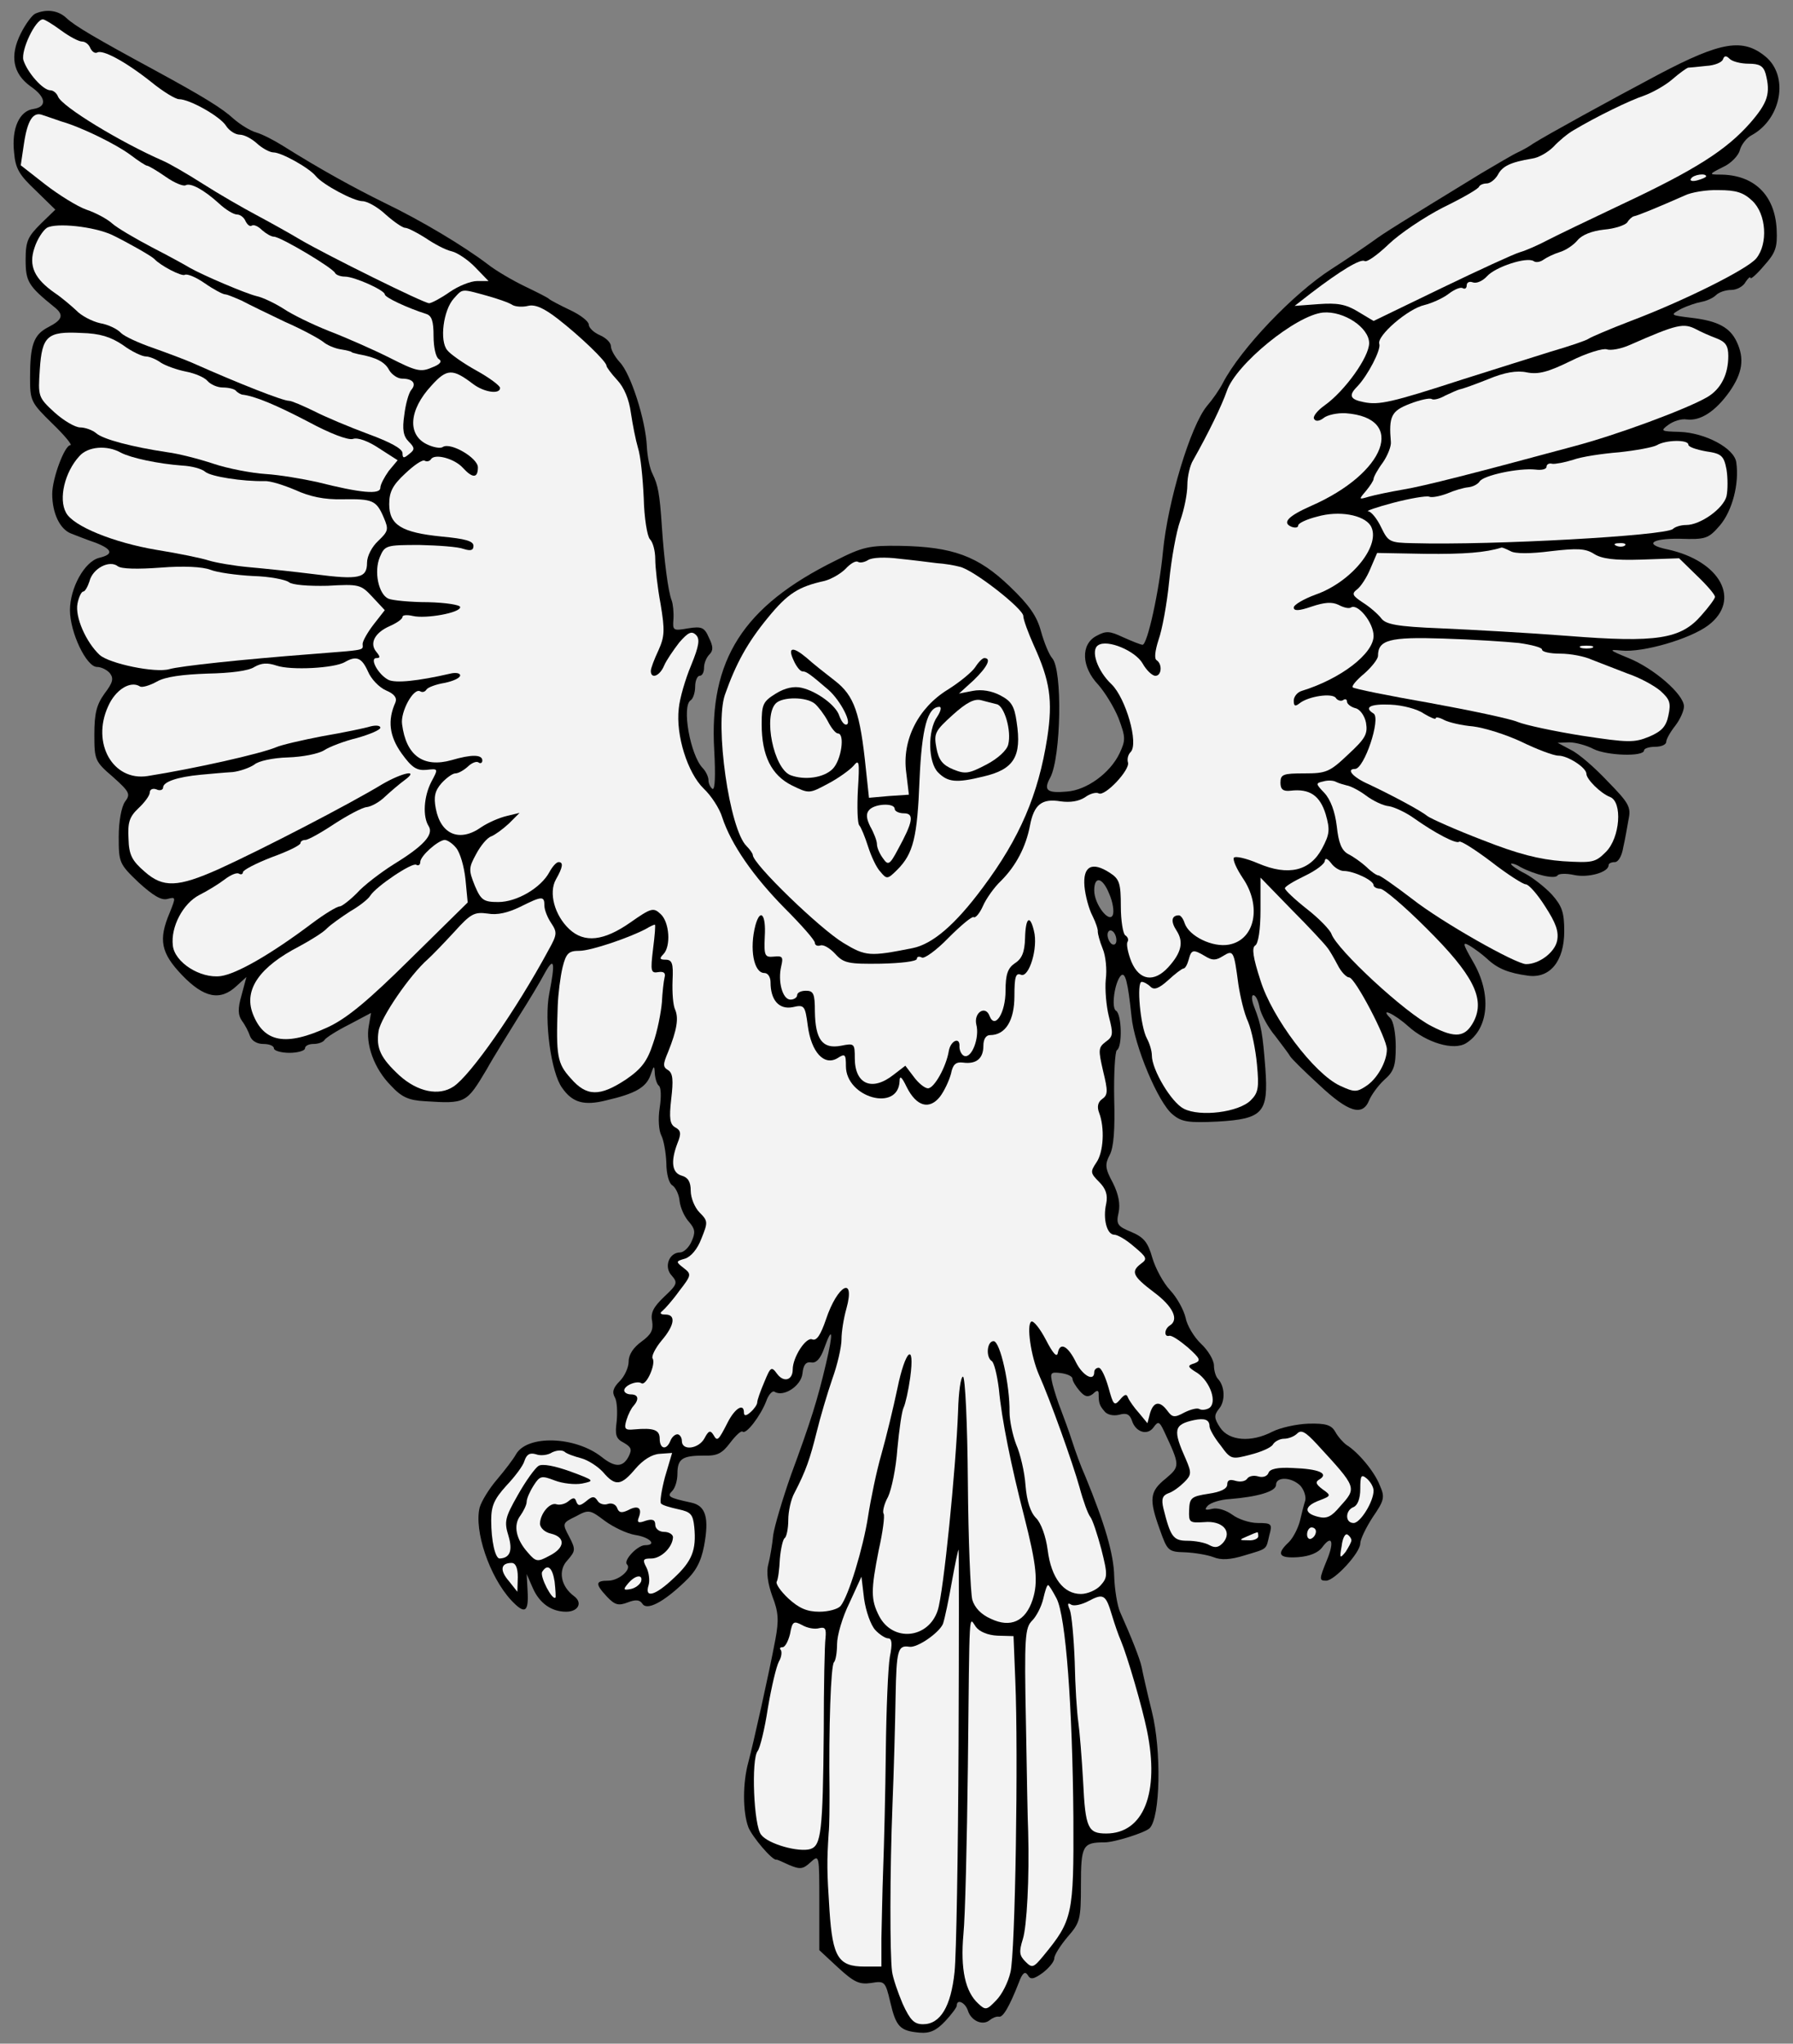 <?xml version="1.0" encoding="UTF-8" standalone="no"?>
<!DOCTYPE svg PUBLIC "-//W3C//DTD SVG 1.1//EN" "http://www.w3.org/Graphics/SVG/1.1/DTD/svg11.dtd">
<svg xmlns:dc="http://purl.org/dc/elements/1.1/" version="1.1" xmlns:xl="http://www.w3.org/1999/xlink" xmlns="http://www.w3.org/2000/svg" viewBox="33.75 61.202 297 338.405" width="297" height="338.405">
  <rect x="33.75" y="61.202" width="297" height="338.405" fill="#808080" stroke="none"/>
  <defs>
    <clipPath id="artboard_clip_path">
      <path d="M 33.75 61.202 L 330.75 61.202 L 330.75 399.607 L 33.75 399.607 Z"/>
    </clipPath>
  </defs>
  <g id="Owl_Displayed_(2)" stroke="none" stroke-opacity="1" stroke-dasharray="none" fill="none" fill-opacity="1">
    <title>Owl Displayed (2)</title>
    <g id="Owl_Displayed_(2)_Layer_2" clip-path="url(#artboard_clip_path)">
      <title>Layer 2</title>
      <g id="Group_11">
        <g id="Graphic_58">
          <path d="M 39.61 63.452 C 39.095 63.672 37.994 65.141 37.186 66.757 C 35.35 70.429 35.864 73.367 38.802 75.497 C 41.372 77.26 41.593 78.876 39.316 79.243 C 36.965 79.537 35.643 82.475 36.084 86.441 C 36.304 89.159 36.965 90.187 39.683 92.758 L 42.915 95.916 L 40.491 98.266 C 38.361 100.396 37.994 101.131 37.994 104.215 C 37.994 107.814 38.434 108.549 42.694 112.001 C 44.384 113.323 44.163 114.131 41.74 115.379 C 39.316 116.628 38.728 118.317 38.728 123.752 C 38.728 127.572 38.875 127.866 42.401 131.318 C 44.457 133.301 45.779 134.916 45.412 134.916 C 44.457 134.916 42.401 140.425 42.401 142.996 C 42.401 146.154 43.649 148.798 45.485 149.533 C 46.44 149.9 48.276 150.634 49.599 151.075 C 52.39 152.177 52.61 152.985 50.186 153.572 C 47.762 154.16 45.339 158.567 45.339 162.239 C 45.339 165.911 48.056 171.64 49.819 171.64 C 50.48 171.64 51.435 172.081 51.949 172.669 C 52.61 173.55 52.463 174.211 51.067 176.047 C 49.745 177.883 49.378 179.352 49.378 182.804 C 49.378 186.991 49.452 187.285 52.463 189.855 C 55.254 192.353 55.401 192.72 54.446 193.968 C 53.858 194.85 53.418 197.2 53.418 199.771 C 53.418 204.031 53.491 204.251 56.723 207.336 C 59.073 209.466 60.469 210.347 61.497 210.053 C 62.893 209.686 62.893 209.76 61.864 212.33 C 59.955 216.811 60.395 219.014 63.921 222.686 C 67.52 226.432 70.237 227.02 72.955 224.449 L 74.571 222.98 L 73.763 225.992 C 73.102 228.268 73.175 229.297 73.836 230.252 C 74.35 230.913 74.938 232.088 75.158 232.749 C 75.452 233.557 76.333 234.071 77.362 234.071 C 78.317 234.071 79.124 234.365 79.124 234.805 C 79.124 235.173 80.3 235.54 81.695 235.54 C 83.091 235.54 84.266 235.173 84.266 234.805 C 84.266 234.365 84.927 234.071 85.661 234.071 C 86.469 234.071 87.277 233.777 87.498 233.41 C 87.718 233.043 89.554 231.867 91.611 230.839 L 95.21 228.93 L 94.842 231.06 C 94.255 234.071 95.724 238.184 98.515 240.975 C 100.277 242.885 101.453 243.399 104.097 243.546 C 110.927 243.986 111.001 243.913 114.379 238.257 C 115.555 236.127 117.978 232.308 119.594 229.664 C 121.283 227.02 123.267 223.715 124.001 222.319 C 125.543 219.528 125.764 220.483 124.735 225.698 C 123.854 230.178 125.029 238.845 126.865 241.342 C 128.555 243.766 130.464 244.354 134.21 243.399 C 138.984 242.297 140.747 241.269 141.482 239.286 C 142.069 237.596 142.143 237.523 142.216 238.992 C 142.289 239.873 142.583 240.755 142.877 240.975 C 143.244 241.195 143.318 242.811 143.024 244.647 C 142.73 246.484 142.877 248.467 143.318 249.275 C 143.685 250.009 144.052 251.992 144.126 253.755 C 144.126 255.591 144.566 257.207 145.154 257.501 C 145.668 257.868 146.256 259.043 146.329 260.145 C 146.476 261.247 147.137 262.715 147.872 263.523 C 148.9 264.699 148.973 265.286 148.312 266.755 C 147.872 267.783 146.99 268.591 146.403 268.591 C 144.566 268.591 143.685 271.015 145.007 272.411 C 146.035 273.586 145.962 273.88 143.758 275.936 C 141.996 277.625 141.482 278.58 141.775 279.976 C 141.996 281.445 141.628 282.179 140.013 283.354 C 138.691 284.309 137.883 285.484 137.883 286.659 C 137.883 287.614 137.222 289.083 136.414 289.891 C 135.312 290.993 135.092 291.727 135.606 292.609 C 135.973 293.27 136.046 295.032 135.9 296.575 C 135.606 298.778 135.753 299.439 137.075 300.1 C 138.323 300.835 138.47 301.202 137.883 302.377 C 136.928 304.213 135.606 304.213 133.402 302.451 C 128.995 298.999 121.063 298.778 119.227 302.01 C 118.786 302.818 117.317 304.728 116.069 306.197 C 114.747 307.739 113.498 309.795 113.204 310.824 C 112.249 314.643 114.82 322.282 118.419 326.174 C 120.696 328.598 121.357 328.231 121.137 324.558 L 120.99 321.841 L 122.018 324.191 C 123.12 326.688 125.103 328.084 127.526 328.084 C 129.51 328.084 130.318 326.615 128.849 325.513 C 126.645 323.897 126.131 321.253 127.747 319.564 C 129.069 318.022 129.142 317.801 128.041 315.671 C 126.865 313.468 126.865 313.394 129.142 312.293 C 131.272 311.118 131.493 311.191 133.916 313.027 C 135.312 314.055 137.589 315.157 138.984 315.377 C 141.408 315.745 142.657 317.067 140.6 317.067 C 139.352 317.067 137.001 319.564 137.589 320.225 C 138.47 321.033 136.267 322.943 134.504 322.943 C 132.374 322.943 132.301 323.457 134.284 325.587 C 135.606 326.982 136.193 327.129 137.736 326.542 C 139.058 326.027 139.719 326.101 140.16 326.762 C 140.894 327.937 143.612 326.542 147.137 323.163 C 148.973 321.474 149.855 319.858 150.369 317.214 C 151.25 312.513 150.663 310.53 148.239 310.016 C 144.493 309.208 144.199 308.988 145.081 308.106 C 145.595 307.592 145.962 306.343 145.962 305.242 C 145.962 302.744 146.77 302.23 150.369 302.23 C 152.572 302.304 153.38 301.863 154.702 300.1 C 155.657 298.852 156.538 298.044 156.759 298.264 C 157.346 298.778 159.697 295.693 160.651 293.27 C 161.019 292.168 161.68 291.434 162.047 291.654 C 163.516 292.609 166.454 290.699 166.674 288.642 C 166.821 287.174 167.262 286.659 168.143 286.806 C 168.951 286.953 169.685 286.145 170.273 284.456 C 171.669 280.563 171.815 281.738 170.567 287.027 C 169.171 292.976 168.07 296.501 164.764 305.462 C 163.369 309.428 162.047 313.909 161.827 315.377 C 161.68 316.92 161.312 319.123 161.019 320.225 C 160.651 321.547 160.945 323.457 161.68 325.513 C 162.708 328.157 162.781 329.479 162.194 332.638 C 161.092 338.514 158.521 349.971 157.714 352.983 C 156.759 356.435 156.759 361.209 157.714 363.779 C 158.375 365.395 161.68 369.288 162.341 369.141 C 162.414 369.068 163.369 369.508 164.471 370.023 C 166.233 370.757 166.748 370.757 167.996 369.582 C 169.465 368.26 169.465 368.26 169.465 376.192 L 169.465 384.125 L 172.55 386.989 C 175.194 389.413 176.075 389.853 178.059 389.56 C 180.262 389.192 180.409 389.266 181.217 392.718 C 182.172 396.831 182.833 397.492 186.064 397.786 C 187.827 397.933 188.855 397.419 190.324 395.876 C 191.353 394.774 192.234 393.599 192.234 393.305 C 192.234 392.13 193.629 392.791 194.07 394.113 C 194.584 395.803 196.494 396.684 197.669 395.729 C 198.11 395.362 198.771 395.068 199.211 395.142 C 199.872 395.289 200.901 393.599 202.517 389.486 C 203.104 387.87 203.545 387.577 203.986 388.238 C 204.426 389.046 204.94 388.972 206.483 387.87 C 207.511 387.062 208.392 386.034 208.392 385.447 C 208.392 384.932 209.421 383.317 210.596 381.921 C 212.652 379.571 212.799 379.057 212.799 373.328 C 212.799 366.791 213.093 366.277 216.692 366.277 C 218.381 366.277 223.449 364.661 224.184 363.926 C 225.946 362.164 226.167 351.073 224.551 344.61 C 223.743 341.378 223.008 338.073 222.862 337.265 C 222.568 335.869 221.172 332.344 219.263 328.084 C 218.822 327.056 218.381 324.412 218.308 322.208 C 218.234 318.536 216.765 313.541 213.534 305.682 C 212.799 304.067 211.844 301.422 211.33 299.807 C 210.816 298.191 209.935 295.84 209.494 294.665 C 208.98 293.417 208.392 291.507 208.099 290.405 C 207.658 288.496 207.731 288.349 209.494 288.569 C 210.522 288.716 211.404 289.083 211.404 289.524 C 211.404 289.891 211.991 290.846 212.579 291.507 C 213.46 292.535 213.974 292.609 214.782 292.021 C 215.443 291.36 215.737 291.36 215.737 292.021 C 215.737 293.563 215.884 293.931 216.692 294.886 C 217.133 295.473 218.161 295.693 219.116 295.473 C 220.364 295.106 220.879 295.4 221.246 296.428 C 221.833 298.338 223.816 298.999 224.845 297.53 C 225.579 296.501 225.8 296.575 226.534 298.117 C 229.252 303.92 229.252 303.993 226.828 306.05 C 224.184 308.18 224.037 309.428 225.873 314.496 C 227.122 318.022 227.268 318.168 230.06 318.242 C 231.675 318.315 233.805 318.683 234.76 319.05 C 236.009 319.564 237.551 319.491 239.901 318.756 C 243.794 317.581 243.427 317.875 244.015 315.377 C 244.529 313.541 244.382 313.394 242.105 313.394 C 240.709 313.394 238.8 312.733 237.845 311.999 C 236.817 311.264 235.421 310.824 234.54 311.044 C 233.365 311.338 233.218 311.191 233.805 310.53 C 234.319 310.016 235.935 309.502 237.478 309.428 C 242.031 309.061 245.116 308.18 245.116 307.078 C 245.116 305.682 247.687 305.756 249.156 307.225 C 249.743 307.886 250.111 308.988 249.964 309.649 C 249.743 310.31 249.376 311.779 249.082 313.027 C 248.789 314.202 247.981 315.818 247.246 316.553 C 245.116 318.536 245.557 319.27 248.789 319.05 C 250.698 318.903 252.094 318.315 252.755 317.434 C 254.371 315.231 254.811 316.479 253.563 319.491 C 252.241 322.722 252.241 322.943 253.416 322.943 C 254.811 322.943 259.071 318.315 259.071 316.773 C 259.071 316.112 260.026 314.129 261.128 312.44 C 263.038 309.649 263.184 309.134 262.303 307.151 C 261.422 304.874 258.704 301.643 256.794 300.468 C 256.28 300.1 255.399 299.146 254.958 298.338 C 254.297 297.162 253.416 296.869 250.478 296.942 C 248.495 297.016 245.851 297.603 244.529 298.264 C 241.003 300.1 237.331 299.807 235.862 297.603 C 234.834 296.061 234.834 295.547 235.642 294.518 C 236.743 293.27 236.67 290.772 235.495 289.524 C 235.127 289.157 234.834 288.128 234.834 287.32 C 234.834 286.439 233.879 284.823 232.704 283.722 C 231.528 282.62 230.353 280.637 230.133 279.388 C 229.839 278.139 228.737 276.083 227.562 274.834 C 226.461 273.659 225.138 271.235 224.624 269.473 C 223.89 266.902 223.229 266.094 221.172 265.213 C 218.822 264.258 218.602 263.891 219.042 261.981 C 219.336 260.586 219.042 258.97 218.088 257.06 C 216.765 254.636 216.765 253.975 217.573 252.433 C 218.234 251.184 218.455 248.246 218.308 243.031 C 218.234 238.918 218.455 235.32 218.749 235.099 C 219.703 234.585 219.556 229.076 218.602 228.562 C 217.794 228.048 218.381 223.862 219.41 222.76 C 220.144 222.025 220.585 223.862 221.172 229.444 C 221.613 234.365 225.653 243.913 228.003 245.749 C 229.472 246.998 230.647 247.145 235.421 246.924 C 242.986 246.484 243.868 245.455 243.354 238.184 C 242.913 232.455 242.692 230.986 241.517 227.975 C 241.077 226.873 241.003 225.992 241.37 225.992 C 241.738 225.992 242.178 226.873 242.399 228.048 C 242.619 229.15 243.794 231.353 245.043 232.822 C 246.218 234.365 247.32 235.834 247.467 236.127 C 247.613 236.421 249.743 238.551 252.241 240.828 C 257.088 245.382 259.439 246.116 260.54 243.399 C 260.908 242.517 262.009 240.975 263.038 240.02 C 264.653 238.625 264.947 237.67 264.947 234.512 C 264.947 232.382 264.58 230.325 264.066 229.811 C 262.156 227.901 264.727 229.076 267.004 231.133 C 270.015 233.851 274.569 235.246 276.625 233.924 C 280.371 231.574 280.885 225.771 277.727 220.41 C 276.038 217.472 275.964 217.104 277.139 217.766 C 277.874 218.206 279.196 219.161 280.004 219.895 C 281.767 221.585 283.603 222.319 286.835 222.76 C 290.507 223.274 292.857 220.336 292.857 215.415 C 292.857 212.257 292.49 211.229 290.801 209.319 C 289.626 208.07 287.642 206.528 286.394 205.867 C 285.072 205.206 284.044 204.471 284.044 204.251 C 284.044 204.104 284.778 204.251 285.586 204.765 C 288.083 206.087 291.315 206.822 291.756 206.161 C 291.902 205.867 293.151 205.794 294.473 206.087 C 296.823 206.601 300.202 205.647 300.202 204.471 C 300.202 204.178 300.643 203.957 301.23 203.957 C 301.818 203.957 302.405 202.929 302.626 201.534 C 302.92 200.285 303.287 198.155 303.507 196.906 C 303.948 194.85 303.581 194.189 300.055 190.59 C 297.925 188.313 295.208 185.963 293.959 185.375 L 291.756 184.2 L 293.665 184.126 C 294.767 184.126 296.603 184.641 297.705 185.228 C 299.908 186.33 306.078 186.55 306.078 185.448 C 306.078 185.155 306.886 184.861 307.914 184.861 C 308.942 184.861 309.75 184.494 309.75 184.053 C 309.75 183.612 310.411 182.437 311.219 181.409 C 312.027 180.381 312.688 178.912 312.688 178.177 C 312.688 176.194 307.694 171.861 303.507 170.171 C 300.276 168.849 300.129 168.702 302.332 168.923 C 305.858 169.29 313.716 167.013 316.728 164.736 C 322.236 160.55 318.711 154.086 309.971 152.177 C 306.004 151.369 307.253 150.34 312.027 150.414 C 316.287 150.561 316.728 150.414 318.637 148.211 C 320.694 145.787 321.869 141.306 321.355 137.781 C 321.061 135.431 316.214 132.86 311.954 132.713 C 308.869 132.64 308.722 132.566 310.117 131.538 C 310.925 130.95 312.247 130.51 313.129 130.657 C 315.406 130.95 317.903 129.334 320.253 126.029 C 322.383 122.945 322.75 120.594 321.428 117.803 C 320.327 115.453 318.344 114.351 314.01 113.837 C 310.411 113.396 310.338 113.396 312.174 112.368 C 313.202 111.854 314.745 111.34 315.553 111.193 C 316.434 111.046 317.536 110.532 317.976 110.091 C 318.49 109.577 319.592 109.21 320.547 109.21 C 321.428 109.21 322.53 108.622 322.897 107.888 C 323.338 107.227 323.705 106.933 323.705 107.227 C 323.705 107.52 324.734 106.639 325.909 105.244 C 327.892 103.04 328.186 102.159 328.039 99.147 C 327.745 93.492 324.293 90.113 318.637 90.113 C 316.801 90.113 316.801 90.04 319.152 88.865 C 320.474 88.277 321.722 86.955 321.943 86.074 C 322.163 85.192 323.044 84.017 323.926 83.577 C 328.847 80.859 330.095 73.808 326.203 70.576 C 322.457 67.492 318.858 68.079 308.649 73.441 C 300.202 77.921 290.066 83.503 287.716 84.972 C 287.128 85.413 285.953 86.074 285.145 86.441 C 284.337 86.808 281.62 88.424 279.123 89.893 C 265.314 98.34 262.964 99.808 261.275 101.057 C 260.247 101.792 257.162 103.922 254.297 105.758 C 247.981 109.797 239.24 118.978 236.303 124.634 C 235.788 125.662 234.613 127.351 233.658 128.453 C 230.941 131.758 227.195 144.171 226.387 152.544 C 225.8 158.86 223.816 167.968 223.008 167.968 C 222.715 167.968 221.246 167.38 219.777 166.719 C 217.573 165.691 216.986 165.618 215.37 166.499 C 212.726 167.894 212.873 171.64 215.664 174.578 C 216.765 175.827 218.308 178.324 219.042 180.16 C 220.218 183.319 220.218 183.759 219.189 185.963 C 217.647 189.194 213.754 192.059 210.449 192.279 C 207.144 192.573 206.556 192.059 207.731 189.929 C 209.494 186.55 209.788 172.081 208.025 170.171 C 207.511 169.584 206.703 167.601 206.189 165.765 C 205.528 163.267 204.279 161.431 200.974 158.273 C 195.759 153.278 191.573 151.736 182.833 151.589 C 177.765 151.516 176.663 151.736 172.183 154.013 C 156.832 161.578 151.177 170.465 152.058 185.448 C 152.278 189.488 152.205 192.059 151.764 191.838 C 151.397 191.545 151.103 190.957 151.103 190.369 C 151.103 189.855 150.663 188.901 150.148 188.386 C 148.092 186.256 146.623 178.104 148.165 177.149 C 148.533 176.929 148.9 175.9 148.9 174.872 C 148.9 173.917 149.267 173.109 149.634 173.109 C 150.075 173.109 150.369 172.522 150.369 171.787 C 150.369 171.053 150.736 170.098 151.25 169.584 C 151.911 168.923 151.911 168.262 151.177 166.793 C 150.442 165.103 150.001 164.883 147.725 165.25 C 145.227 165.691 145.154 165.618 145.301 163.708 C 145.374 162.606 145.227 161.211 145.007 160.623 C 144.419 159.154 143.758 153.939 143.391 148.504 C 143.024 142.849 142.73 141.527 141.849 139.691 C 141.408 138.883 140.967 136.826 140.894 135.063 C 140.674 130.73 138.25 123.091 136.414 121.182 C 135.606 120.3 134.945 119.125 134.945 118.538 C 134.945 117.95 134.137 117.142 133.109 116.701 C 132.08 116.261 131.272 115.453 131.272 114.939 C 131.272 114.425 129.877 113.323 128.114 112.515 C 126.425 111.707 124.882 110.899 124.662 110.679 C 124.442 110.458 122.679 109.577 120.696 108.622 C 118.713 107.667 115.922 106.052 114.526 104.95 C 110.56 101.938 103.583 97.752 97.486 94.814 C 92.418 92.317 86.91 89.305 80.593 85.339 C 79.198 84.458 77.215 83.43 76.187 83.136 C 75.158 82.842 73.542 81.814 72.514 80.932 C 70.605 79.17 67.667 77.333 59.294 72.78 C 49.672 67.565 46.146 65.508 44.751 64.186 C 43.429 62.938 41.519 62.644 39.61 63.452 Z M 217.5 209.246 L 217.5 209.246 C 218.088 210.568 218.308 212.11 218.088 212.698 C 217.5 214.167 215.003 210.935 215.003 208.658 C 215.003 206.161 216.398 206.455 217.5 209.246 Z M 218.675 216.884 L 218.675 216.884 C 218.675 217.472 218.381 217.766 217.941 217.545 C 217.573 217.325 217.206 216.59 217.206 216.003 C 217.206 215.415 217.573 215.121 217.941 215.342 C 218.381 215.562 218.675 216.297 218.675 216.884 Z" fill="black"/>
        </g>
        <g id="Graphic_57">
          <path d="M 43.87 66.243 C 45.265 67.271 46.807 68.079 47.322 68.079 C 47.909 68.079 48.497 68.593 48.717 69.181 C 49.011 69.768 49.452 70.062 49.819 69.915 C 50.7 69.328 54.519 71.384 58.779 74.763 C 60.763 76.379 62.819 77.627 63.407 77.627 C 65.169 77.627 70.237 80.492 71.192 82.034 C 71.706 82.842 72.735 83.503 73.469 83.503 C 74.203 83.503 75.452 84.164 76.333 84.972 C 77.215 85.78 78.463 86.441 79.051 86.441 C 80.373 86.441 85 89.012 86.102 90.407 C 87.277 91.803 92.345 94.52 93.814 94.52 C 94.548 94.52 96.311 95.475 97.633 96.724 C 98.955 97.899 100.424 98.927 100.865 98.927 C 101.306 98.927 102.848 99.735 104.244 100.616 C 105.639 101.571 107.549 102.6 108.577 102.82 C 109.532 103.04 111.368 104.289 112.543 105.537 L 114.673 107.741 L 112.764 107.741 C 111.735 107.741 109.679 108.549 108.21 109.577 C 106.741 110.605 105.198 111.413 104.831 111.413 C 103.95 111.413 87.938 103.481 83.531 100.91 C 81.695 99.808 78.39 97.972 76.187 96.797 C 73.983 95.622 70.017 93.345 67.373 91.656 C 64.729 89.966 61.791 88.277 60.763 87.837 C 53.712 84.752 44.016 78.876 43.355 77.187 C 43.135 76.599 42.548 76.158 42.107 76.158 C 40.858 76.158 38.288 73.22 37.627 71.164 C 37.186 69.548 39.61 64.407 40.858 64.407 C 41.152 64.407 42.474 65.215 43.87 66.243 Z" fill="#f3f3f3"/>
        </g>
        <g id="Graphic_56">
          <path d="M 323.411 71.751 C 325.174 71.751 325.835 72.119 326.203 73.367 C 327.084 76.672 326.57 78.215 323.632 81.593 C 319.666 86.074 314.598 89.305 302.405 95.034 C 296.97 97.605 291.315 100.323 289.919 101.057 C 288.524 101.792 286.541 102.673 285.512 102.967 C 284.484 103.261 278.608 105.978 272.512 108.916 L 261.275 114.351 L 258.704 112.809 C 256.648 111.56 255.252 111.34 252.167 111.56 L 248.201 111.854 L 250.845 109.797 C 255.84 105.978 259.145 103.995 259.806 104.436 C 260.173 104.656 261.936 103.407 263.772 101.645 C 265.608 99.882 269.648 97.164 272.806 95.549 C 275.964 94.006 278.682 92.464 278.755 92.096 C 278.902 91.803 279.49 91.582 280.004 91.582 C 280.591 91.582 281.399 90.921 281.84 90.187 C 282.575 88.718 283.97 88.057 287.496 87.469 C 288.671 87.322 290.213 86.368 291.095 85.486 C 291.902 84.605 293.371 83.356 294.4 82.769 C 298.219 80.492 303.654 77.848 306.078 77.04 C 307.473 76.526 309.603 75.35 310.779 74.322 C 311.954 73.294 313.129 72.486 313.349 72.412 C 313.57 72.412 314.965 72.266 316.361 72.119 C 317.756 72.045 319.005 71.531 319.152 71.017 C 319.372 70.429 319.666 70.356 320.253 70.944 C 320.694 71.384 322.089 71.751 323.411 71.751 Z" fill="#f3f3f3"/>
        </g>
        <g id="Graphic_55">
          <path d="M 43.87 81.3 C 47.248 82.254 53.051 85.119 55.401 86.882 C 56.649 87.837 57.898 88.644 58.118 88.644 C 58.339 88.644 59.734 89.452 61.203 90.481 C 62.672 91.509 64.141 92.096 64.508 91.876 C 65.316 91.435 67.52 92.611 70.017 94.887 C 71.119 95.916 72.441 96.724 73.028 96.724 C 73.542 96.724 74.203 97.238 74.424 97.825 C 74.718 98.413 75.158 98.78 75.452 98.56 C 75.819 98.34 76.554 98.707 77.141 99.294 C 77.802 99.882 78.684 100.396 79.124 100.396 C 80.226 100.396 88.966 105.611 89.26 106.419 C 89.407 106.713 90.142 107.006 90.876 107.006 C 92.492 107.006 97.486 109.283 97.486 109.944 C 97.486 110.458 101.306 112.221 104.317 113.176 C 105.272 113.47 105.566 114.351 105.566 116.848 C 105.566 118.685 105.933 120.374 106.447 120.668 C 107.035 121.035 106.667 121.549 105.272 122.063 C 103.436 122.871 102.628 122.651 98.294 120.447 C 95.65 119.125 91.17 117.142 88.305 116.04 C 85.514 114.939 82.062 113.249 80.667 112.295 C 79.271 111.413 77.288 110.458 76.26 110.238 C 74.424 109.797 67.52 106.859 65.169 105.537 C 64.582 105.17 61.791 103.628 58.926 102.159 C 56.135 100.69 53.124 98.927 52.316 98.193 C 51.508 97.458 49.599 96.43 48.056 95.916 C 46.587 95.402 43.502 93.492 41.225 91.729 L 37.186 88.571 L 37.7 85.119 C 38.288 81.079 39.242 79.61 40.858 80.271 C 41.519 80.492 42.841 80.932 43.87 81.3 Z" fill="#f3f3f3"/>
        </g>
        <g id="Graphic_54">
          <path d="M 316.361 90.407 C 316.361 90.554 315.7 90.848 314.892 91.068 C 314.084 91.289 313.57 91.142 313.863 90.774 C 314.231 90.113 316.361 89.82 316.361 90.407 Z" fill="#f3f3f3"/>
        </g>
        <g id="Graphic_53">
          <path d="M 323.999 94.447 C 326.349 96.65 326.643 101.571 324.66 103.995 C 323.118 105.831 312.615 111.046 303.874 114.351 C 300.422 115.673 297.338 116.995 296.897 117.289 C 296.53 117.583 293.665 118.538 290.654 119.419 C 287.642 120.374 281.032 122.43 275.964 124.046 C 264.213 127.866 262.156 128.306 259.659 127.792 C 257.382 127.351 257.088 126.69 258.557 125.221 C 260.32 123.385 262.523 119.125 262.23 118.17 C 261.715 116.848 267.004 112.295 269.721 111.707 C 270.896 111.413 272.733 110.605 273.687 109.871 C 274.642 109.136 275.671 108.696 276.038 108.916 C 276.405 109.136 276.699 108.916 276.699 108.475 C 276.699 107.961 277.139 107.741 277.727 107.961 C 278.315 108.182 279.343 107.741 280.077 106.933 C 281.473 105.391 286.614 103.701 287.789 104.436 C 288.157 104.729 288.891 104.583 289.405 104.215 C 289.919 103.848 291.095 103.261 292.049 102.967 C 293.078 102.673 294.4 101.792 295.061 100.984 C 295.795 100.102 297.411 99.441 299.468 99.221 C 301.23 99.074 302.92 98.486 303.287 98.046 C 303.581 97.532 304.095 97.091 304.389 97.017 C 304.976 96.944 309.016 95.255 312.835 93.565 C 313.863 93.051 316.434 92.611 318.417 92.684 C 321.282 92.684 322.53 93.051 323.999 94.447 Z" fill="#f3f3f3"/>
        </g>
        <g id="Graphic_52">
          <path d="M 52.316 100.102 C 54.887 101.351 58.779 103.554 59.294 104.068 C 60.395 105.244 63.847 107.006 64.361 106.713 C 64.729 106.492 66.198 107.08 67.667 108.108 C 69.136 109.136 70.678 109.944 71.045 109.944 C 71.339 109.944 72.588 110.458 73.763 110.973 C 74.865 111.56 78.17 113.176 80.961 114.498 C 83.825 115.747 86.616 117.289 87.277 117.803 C 87.865 118.317 89.187 118.905 90.215 119.052 C 91.17 119.199 91.978 119.419 91.978 119.492 C 91.978 119.566 92.492 119.713 93.153 119.86 C 96.091 120.374 97.56 121.182 98.221 122.504 C 98.662 123.238 99.616 123.899 100.351 123.899 C 102.114 123.899 102.775 124.707 101.893 125.736 C 101.453 126.25 100.938 128.086 100.718 129.922 C 100.351 132.346 100.571 133.448 101.453 134.329 C 102.481 135.357 102.481 135.651 101.526 136.385 C 100.645 137.12 100.424 137.12 100.424 136.239 C 100.424 135.504 98.368 134.402 94.769 133.08 C 91.611 131.905 87.571 130.216 85.735 129.261 C 83.899 128.38 82.062 127.572 81.622 127.572 C 80.593 127.572 73.469 124.781 65.537 121.255 C 64.361 120.741 61.424 119.639 59.147 118.831 C 56.796 118.024 54.373 116.922 53.785 116.334 C 53.197 115.673 51.655 114.939 50.333 114.718 C 49.011 114.425 47.175 113.47 46.367 112.588 C 45.485 111.78 43.943 110.458 42.841 109.724 C 39.463 107.374 38.434 105.244 39.463 102.232 C 39.903 100.837 40.858 99.368 41.519 98.927 C 43.062 98.046 49.305 98.707 52.316 100.102 Z" fill="#f3f3f3"/>
        </g>
        <g id="Graphic_51">
          <path d="M 114.379 110.165 C 116.216 110.679 118.125 111.34 118.639 111.707 C 119.153 112.001 120.329 112.074 121.21 111.854 C 122.385 111.56 123.854 112.221 126.131 113.984 C 129.73 116.775 134.21 121.035 134.21 121.769 C 134.21 121.99 135.018 123.091 135.973 124.12 C 137.148 125.368 137.956 127.351 138.25 129.555 C 138.544 131.538 139.058 134.109 139.425 135.357 C 139.866 136.679 140.233 140.425 140.38 143.657 C 140.453 146.962 140.967 150.047 141.408 150.487 C 141.922 151.002 142.289 152.47 142.289 153.793 C 142.289 155.115 142.657 158.493 143.171 161.211 C 143.905 165.618 143.832 166.646 142.804 168.923 C 142.143 170.318 141.555 171.861 141.555 172.301 C 141.555 173.697 143.024 173.183 143.758 171.42 C 144.126 170.539 145.301 168.849 146.256 167.601 C 147.725 165.911 148.312 165.618 149.047 166.352 C 149.708 167.013 149.561 168.115 148.239 171.347 C 147.284 173.623 146.329 176.855 146.182 178.544 C 145.668 182.951 147.651 189.194 150.295 191.765 C 151.544 192.94 152.939 195.07 153.38 196.539 C 154.849 201.019 158.521 206.308 163.736 211.596 C 166.454 214.313 168.731 216.884 168.731 217.325 C 168.731 217.692 169.098 217.912 169.612 217.766 C 170.126 217.545 171.228 218.206 172.109 219.161 C 173.505 220.703 174.313 220.85 179.674 220.777 C 182.906 220.703 185.624 220.41 185.624 219.969 C 185.624 219.602 185.991 219.528 186.432 219.749 C 186.799 220.042 188.855 218.573 190.838 216.517 C 192.895 214.46 194.731 212.918 195.025 213.065 C 195.319 213.285 196.053 212.404 196.567 211.229 C 197.081 210.053 198.404 208.144 199.579 207.042 C 202.076 204.545 203.692 201.387 204.353 197.935 C 205.014 194.409 206.336 193.381 209.421 193.895 C 211.037 194.115 212.432 193.895 213.46 193.234 C 214.342 192.573 215.37 192.353 215.737 192.573 C 216.765 193.161 221.025 188.607 220.585 187.432 C 220.438 186.917 220.585 186.183 221.025 185.742 C 222.421 184.347 220.218 176.782 217.867 174.505 C 215.517 172.301 214.342 168.849 215.664 168.041 C 217.206 167.013 221.833 168.996 223.008 171.053 C 223.67 172.228 224.624 173.109 225.138 173.109 C 226.167 173.109 226.314 171.2 225.359 170.539 C 224.918 170.318 225.065 168.996 225.653 167.16 C 226.24 165.544 227.048 161.211 227.415 157.465 C 227.783 153.719 228.591 149.239 229.252 147.403 C 229.913 145.566 230.427 142.922 230.427 141.527 C 230.427 140.131 230.867 138.222 231.382 137.414 C 233.952 132.86 236.156 128.306 236.964 125.956 C 238.433 121.549 248.421 113.396 252.902 112.956 C 256.354 112.662 260.54 115.453 260.54 118.024 C 260.54 120.3 256.574 125.882 253.196 128.306 C 251.947 129.188 251.139 130.216 251.433 130.583 C 251.653 131.024 252.314 130.95 252.975 130.436 C 253.563 129.922 255.252 129.555 256.648 129.628 C 266.783 130.363 263.331 139.544 250.919 144.979 C 247.099 146.668 246.071 147.77 247.687 148.431 C 248.275 148.651 248.789 148.578 248.789 148.211 C 248.789 147.843 250.184 147.182 251.947 146.742 C 255.546 145.713 259.585 146.448 260.761 148.211 C 262.67 151.295 257.749 157.538 251.653 159.668 C 249.67 160.403 248.054 161.358 248.054 161.798 C 248.054 162.386 248.862 162.386 250.992 161.651 C 253.196 160.917 254.371 160.844 255.472 161.358 C 256.28 161.798 257.162 162.019 257.529 161.798 C 258.631 161.064 261.275 164.296 261.275 166.499 C 261.275 169.437 255.84 173.623 249.376 175.607 C 248.642 175.827 248.054 176.561 248.054 177.222 C 248.054 178.104 248.275 178.251 249.009 177.663 C 250.478 176.488 254.444 175.9 255.032 176.782 C 255.252 177.149 255.84 177.369 256.207 177.149 C 256.574 176.855 256.868 177.002 256.868 177.369 C 256.868 177.737 257.455 178.251 258.263 178.471 C 258.998 178.618 259.806 179.72 260.026 180.895 C 260.32 182.731 259.953 183.465 257.088 186.11 C 254.003 189.047 253.416 189.268 249.817 189.268 C 246.291 189.268 245.851 189.415 245.851 190.81 C 245.851 191.912 246.291 192.279 247.54 192.132 C 250.698 191.765 252.388 192.94 253.342 196.025 C 254.077 198.596 254.003 199.33 252.755 201.68 C 250.772 205.426 247.173 206.308 242.178 204.178 C 240.122 203.296 238.359 202.929 238.139 203.223 C 237.918 203.59 238.579 205.059 239.608 206.601 C 242.766 211.229 241.664 216.811 237.331 217.619 C 234.613 218.133 230.721 216.223 229.986 214.093 C 229.766 213.359 229.325 212.771 229.031 212.771 C 227.783 212.771 227.636 213.799 228.664 215.342 C 229.839 217.178 229.472 218.941 227.268 221.364 C 224.918 223.935 222.494 223.568 221.172 220.483 C 220.585 219.014 220.291 217.545 220.511 217.178 C 220.732 216.811 220.585 216.37 220.144 216.076 C 219.777 215.856 219.41 213.652 219.41 211.302 C 219.41 207.483 219.189 206.748 217.573 205.72 C 214.635 203.81 213.093 204.618 213.387 207.997 C 213.534 209.539 214.121 211.743 214.709 212.845 C 215.297 214.02 215.664 215.195 215.59 215.489 C 215.59 215.782 215.884 217.031 216.398 218.28 C 216.912 219.455 217.133 221.805 216.912 223.421 C 216.765 225.037 216.986 227.754 217.426 229.517 C 218.161 232.382 218.161 232.822 216.912 233.704 C 215.664 234.658 215.664 235.026 216.472 238.551 C 217.28 241.856 217.28 242.517 216.325 243.178 C 215.59 243.693 215.443 244.5 215.811 245.455 C 216.765 247.952 216.545 251.992 215.37 253.681 C 214.342 255.224 214.342 255.444 215.811 256.913 C 216.912 258.015 217.28 259.043 216.986 260.512 C 216.398 263.083 217.133 265.653 218.308 265.653 C 218.895 265.653 220.364 266.535 221.613 267.636 C 223.743 269.399 223.816 269.693 222.788 270.428 C 221.025 271.75 221.319 272.484 224.918 275.202 C 228.076 277.552 229.105 279.755 227.489 280.71 C 226.607 281.298 226.534 282.62 227.415 282.399 C 227.783 282.253 229.105 283.134 230.5 284.309 C 232.63 286.219 232.704 286.513 231.602 286.953 C 230.353 287.32 230.427 287.541 232.116 288.569 C 234.246 290.038 235.421 293.49 234.026 294.371 C 233.512 294.665 232.777 294.739 232.41 294.518 C 232.043 294.298 230.941 294.592 229.913 295.106 C 228.297 295.987 227.929 295.914 227.122 294.812 C 225.873 293.123 224.845 293.27 224.257 295.179 L 223.816 296.869 L 222.421 295.179 C 221.613 294.298 220.805 293.123 220.585 292.609 C 220.364 291.948 219.997 292.095 219.263 292.976 C 218.308 294.078 218.161 293.857 217.353 290.919 C 216.839 289.157 216.178 287.688 215.737 287.688 C 215.37 287.688 215.003 287.981 215.003 288.422 C 215.003 290.038 213.093 289.01 211.991 286.806 C 210.669 284.089 209.347 283.354 208.98 285.19 C 208.833 286.072 208.172 285.337 206.997 283.06 C 206.042 281.224 204.94 279.829 204.573 280.049 C 203.765 280.563 204.5 285.705 205.822 288.789 C 207.731 293.049 211.477 303.552 212.579 307.519 C 213.167 309.722 213.974 311.925 214.342 312.366 C 214.709 312.807 215.517 315.231 216.178 317.728 C 217.28 322.061 217.206 322.428 216.031 323.75 C 215.37 324.485 213.901 325.146 212.799 325.146 C 209.935 325.146 207.878 322.502 207.291 317.875 C 206.997 315.598 206.189 313.394 205.381 312.586 C 204.426 311.632 203.839 309.795 203.618 307.151 C 203.471 304.948 202.737 301.863 202.076 300.394 C 201.488 298.852 200.974 296.428 200.974 295.032 C 201.048 290.626 199.432 283.281 198.33 283.281 C 197.228 283.281 197.008 285.925 198.036 286.586 C 198.404 286.806 198.918 288.863 199.211 291.213 C 199.652 296.134 201.268 304.067 203.398 312.293 C 205.454 320.372 205.748 323.163 204.793 326.101 C 203.618 329.7 201.121 330.801 197.889 329.259 C 196.2 328.525 195.172 327.349 194.805 326.101 C 194.511 324.926 194.144 316.185 194.07 306.564 C 193.997 297.016 193.629 289.157 193.262 289.157 C 192.895 289.157 192.528 291.727 192.454 294.812 C 192.087 304.434 190.03 324.999 189.076 327.864 C 187.533 332.564 181.657 333.152 179.381 328.818 C 177.985 326.101 177.985 324.558 179.307 317.875 C 179.968 314.937 180.335 312.219 180.115 311.852 C 179.895 311.558 180.189 310.236 180.85 309.061 C 181.437 307.812 182.172 304.287 182.392 301.129 C 182.686 297.97 183.126 294.886 183.42 294.298 C 183.714 293.71 184.228 291.434 184.522 289.304 C 185.33 283.281 183.714 284.676 182.392 291.14 C 181.731 294.298 180.556 299.146 179.748 302.01 C 178.94 304.801 177.985 309.428 177.544 312.293 C 176.736 317.507 174.313 325.513 172.991 327.129 C 172.55 327.643 171.008 328.084 169.465 328.084 C 167.409 328.084 166.087 327.496 164.324 325.88 C 163.075 324.705 162.194 323.457 162.414 323.089 C 162.635 322.722 162.855 321.033 162.928 319.344 C 163.075 317.654 163.442 316.038 163.736 315.892 C 164.03 315.671 164.324 314.349 164.324 312.88 C 164.324 311.485 164.764 309.428 165.352 308.4 C 167.262 304.728 167.923 302.744 169.024 298.338 C 169.612 295.914 170.787 291.948 171.595 289.597 C 172.476 287.174 173.138 284.236 173.138 282.987 C 173.138 281.738 173.505 279.462 173.945 277.919 C 175.488 272.337 172.476 273.953 170.567 279.682 C 169.685 282.253 169.024 283.281 168.29 282.987 C 167.262 282.546 165.058 285.925 165.058 287.981 C 165.058 289.744 163.589 290.185 162.488 288.716 C 161.533 287.394 161.386 287.541 160.358 290.038 C 159.697 291.58 159.182 293.049 159.182 293.417 C 159.182 293.784 158.668 294.518 158.081 295.032 C 157.346 295.693 156.979 295.693 156.979 295.106 C 156.979 293.49 155.51 294.371 154.335 296.648 C 152.719 299.807 152.572 299.953 151.911 298.778 C 151.397 297.97 151.103 298.117 150.442 299.366 C 149.487 301.129 146.696 301.496 146.696 299.807 C 146.696 299.219 146.329 298.705 145.962 298.705 C 145.521 298.705 145.007 299.219 144.787 299.807 C 144.126 301.422 143.024 301.129 143.024 299.439 C 143.024 297.97 142.069 297.603 138.764 297.897 C 137.295 298.044 137.075 297.823 137.515 296.355 C 137.809 295.4 138.323 294.371 138.691 294.004 C 139.645 292.902 139.498 292.095 138.25 292.095 C 137.662 292.095 137.148 291.801 137.148 291.434 C 137.148 290.626 139.278 289.744 140.013 290.258 C 140.821 290.699 142.436 287.027 141.849 286.145 C 141.628 285.778 142.289 284.456 143.318 283.207 C 145.521 280.637 145.742 278.874 143.979 278.874 C 143.171 278.874 142.951 278.654 143.465 278.286 C 143.832 277.993 145.154 276.524 146.256 274.981 C 148.312 272.337 148.312 272.19 146.99 271.162 C 145.668 270.134 145.668 270.06 147.21 269.62 C 148.165 269.326 149.267 268.077 149.928 266.314 C 151.03 263.597 151.03 263.377 149.634 261.981 C 148.826 261.173 148.165 259.557 148.165 258.382 C 148.165 256.913 147.725 256.179 146.696 255.885 C 145.081 255.444 144.787 253.608 145.962 250.523 C 146.623 248.907 146.549 248.393 145.595 247.879 C 144.713 247.365 144.566 246.41 144.934 243.178 C 145.301 240.094 145.227 238.918 144.419 238.404 C 143.538 237.89 143.538 237.449 144.419 235.393 C 145.888 231.721 146.182 229.811 145.595 228.415 C 145.227 227.681 145.081 225.551 145.154 223.568 C 145.301 220.703 145.081 220.116 143.979 220.116 C 143.024 220.116 142.951 219.895 143.612 219.234 C 144.934 217.912 144.64 213.873 143.171 212.551 C 141.996 211.449 141.628 211.522 138.176 213.946 C 133.77 217.031 130.538 217.398 128.041 215.048 C 125.617 212.771 124.589 209.025 125.837 206.822 C 127.012 204.765 127.086 203.957 126.278 203.957 C 125.911 203.957 125.25 204.692 124.735 205.647 C 123.34 208.217 119.374 210.568 116.289 210.568 C 113.865 210.568 113.425 210.274 112.396 207.85 C 111.368 205.279 111.368 204.912 112.617 202.635 C 113.351 201.24 114.453 199.918 115.114 199.697 C 115.701 199.477 117.023 198.522 118.052 197.567 L 119.814 195.805 L 117.685 196.319 C 116.436 196.613 114.6 197.42 113.498 198.155 C 109.899 200.726 106.741 199.404 105.933 195.07 C 105.566 193.161 105.786 192.132 106.888 190.884 C 107.696 190.002 108.724 189.268 109.165 189.268 C 109.679 189.268 110.56 188.754 111.221 188.166 C 111.809 187.578 112.617 187.211 112.984 187.432 C 113.351 187.725 113.645 187.505 113.645 187.138 C 113.645 186.11 111.809 186.11 108.577 187.064 C 103.876 188.386 101.012 186.33 100.351 181.115 C 100.057 179.059 102.26 175.019 103.362 175.68 C 103.729 175.9 104.17 175.753 104.39 175.386 C 104.611 175.019 106.006 174.505 107.402 174.284 C 108.797 173.991 109.972 173.477 109.972 173.036 C 109.972 172.669 109.238 172.522 108.357 172.742 C 102.922 173.991 99.249 174.358 98.074 173.77 C 96.385 172.889 94.916 170.171 96.091 170.171 C 96.752 170.171 96.752 169.951 96.091 169.143 C 94.916 167.748 95.797 165.985 98.294 164.883 C 99.469 164.369 100.424 163.708 100.424 163.341 C 100.424 163.047 101.159 162.974 102.114 163.194 C 104.244 163.708 110.046 162.68 109.972 161.725 C 109.972 161.358 107.549 160.99 104.684 160.917 C 101.746 160.917 98.735 160.623 98.074 160.329 C 96.458 159.595 95.65 155.849 96.678 153.425 C 97.486 151.516 97.707 151.442 103.215 151.442 C 106.3 151.516 109.605 151.736 110.56 152.103 C 111.735 152.47 112.176 152.324 112.176 151.589 C 112.176 150.781 110.78 150.414 106.888 150.047 C 100.277 149.386 98.221 148.137 98.221 144.685 C 98.221 142.629 98.808 141.527 100.865 139.617 C 102.334 138.222 103.729 137.267 104.097 137.487 C 104.464 137.708 104.905 137.561 105.125 137.267 C 105.713 136.239 109.018 137.12 110.413 138.662 C 112.029 140.425 112.91 140.425 112.91 138.589 C 112.91 137.046 108.43 134.402 107.108 135.21 C 106.741 135.504 105.566 135.284 104.611 134.843 C 101.159 133.301 101.453 129.114 105.198 125.075 C 107.769 122.21 108.724 122.21 112.102 124.781 C 113.939 126.176 116.583 126.543 116.583 125.442 C 116.583 125.075 114.82 123.752 112.69 122.577 C 110.56 121.402 108.357 119.86 107.843 119.199 C 106.52 117.656 107.181 112.515 108.944 110.605 C 110.413 108.989 110.119 108.989 114.379 110.165 Z" fill="#f3f3f3"/>
        </g>
        <g id="Graphic_50">
          <path d="M 314.745 115.747 C 315.406 116.114 316.875 116.775 318.05 117.216 C 319.592 117.803 320.033 118.464 320.033 120.153 C 320.033 123.238 318.784 125.662 316.507 126.984 C 313.055 128.967 301.598 133.227 294.326 135.137 C 278.021 139.544 269.721 141.674 266.196 142.261 C 264.066 142.629 261.569 143.143 260.54 143.436 C 258.778 143.951 258.778 143.951 260.026 142.482 C 260.687 141.674 261.275 140.792 261.275 140.499 C 261.275 140.205 261.936 138.956 262.817 137.781 C 263.625 136.606 264.213 135.063 264.139 134.402 C 263.772 130.142 264.213 129.261 267.224 128.086 C 268.913 127.425 270.603 127.058 270.896 127.278 C 271.264 127.498 272.292 127.204 273.173 126.69 C 274.128 126.25 275.23 125.736 275.597 125.662 C 276.038 125.589 278.094 124.854 280.298 123.973 C 282.942 122.871 284.998 122.504 286.688 122.871 C 288.597 123.238 290.213 122.798 293.959 120.961 C 296.603 119.639 299.321 118.831 299.908 119.052 C 300.569 119.272 302.259 118.978 303.728 118.317 C 311.586 114.865 312.615 114.645 314.745 115.747 Z" fill="#f3f3f3"/>
        </g>
        <g id="Graphic_49">
          <path d="M 54.079 118.317 C 55.548 119.419 57.311 120.227 57.898 120.227 C 58.486 120.227 59.587 120.668 60.395 121.255 C 61.203 121.769 63.039 122.43 64.508 122.724 C 66.051 123.018 67.593 123.679 68.107 124.267 C 68.621 124.854 69.723 125.368 70.678 125.368 C 71.559 125.368 72.514 125.589 72.808 125.882 C 73.102 126.25 73.616 126.47 73.836 126.543 C 75.966 126.764 79.565 128.306 84.78 131.024 C 88.452 133.007 91.39 134.109 92.198 133.888 C 93.006 133.594 94.769 134.255 96.532 135.431 L 99.616 137.414 L 98.147 139.176 C 97.413 140.205 96.752 141.453 96.752 141.967 C 96.752 143.143 93.52 142.849 86.249 141.013 C 83.899 140.499 80.079 139.837 77.729 139.691 C 75.452 139.544 71.559 138.809 69.136 138.001 C 66.712 137.193 63.26 136.312 61.497 136.092 C 55.621 135.21 50.847 133.962 49.672 132.933 C 49.084 132.419 47.836 131.979 47.028 131.979 C 46.22 131.979 44.31 130.877 42.768 129.481 C 40.05 126.984 40.05 126.837 40.344 122.357 C 40.711 116.848 41.593 116.04 47.175 116.334 C 50.333 116.408 52.096 116.995 54.079 118.317 Z" fill="#f3f3f3"/>
        </g>
        <g id="Graphic_48">
          <path d="M 313.423 134.843 C 313.423 135.21 314.745 135.651 316.361 135.945 C 318.931 136.312 319.298 136.679 319.739 138.956 C 319.959 140.352 319.959 142.335 319.739 143.363 C 319.225 145.419 315.406 148.137 313.055 148.137 C 312.174 148.137 311.219 148.431 310.852 148.798 C 309.603 149.9 281.179 151.516 267.812 151.148 C 263.919 151.075 263.699 150.928 262.523 148.504 C 261.862 147.109 260.908 145.934 260.393 145.86 C 259.879 145.86 261.715 145.199 264.506 144.465 C 267.297 143.73 269.942 143.29 270.456 143.436 C 270.896 143.657 272.292 143.363 273.467 142.922 C 274.642 142.408 276.185 141.967 276.919 141.894 C 277.727 141.821 278.535 141.38 278.829 140.939 C 279.416 139.911 285.366 138.662 288.083 138.956 C 289.111 139.103 289.919 138.883 289.919 138.515 C 289.919 138.075 290.36 137.854 290.874 138.001 C 291.315 138.075 292.931 137.781 294.326 137.34 C 295.722 136.826 299.174 136.312 301.965 136.092 C 304.682 135.798 307.547 135.284 308.208 134.916 C 309.677 134.035 313.423 133.962 313.423 134.843 Z" fill="#f3f3f3"/>
        </g>
        <g id="Graphic_47">
          <path d="M 53.785 136.165 C 55.474 137.046 59.955 138.001 63.921 138.295 C 65.463 138.369 67.153 138.809 67.74 139.323 C 68.695 140.131 73.983 140.939 77.509 140.866 C 78.463 140.792 80.74 141.527 82.65 142.335 C 85.074 143.436 87.424 143.951 90.509 143.877 C 95.503 143.804 96.091 144.024 97.34 146.962 C 98.147 148.872 98.074 149.165 96.385 150.781 C 95.356 151.736 94.548 153.278 94.548 154.38 C 94.548 156.951 93.226 157.245 85.882 156.29 C 82.356 155.849 77.435 155.335 74.938 155.115 C 72.514 154.894 69.503 154.38 68.328 154.013 C 67.226 153.646 63.333 152.838 59.661 152.25 C 52.683 151.075 45.853 148.357 44.678 146.081 C 43.429 143.804 44.457 139.397 46.881 136.753 C 48.276 135.137 51.435 134.843 53.785 136.165 Z" fill="#f3f3f3"/>
        </g>
        <g id="Graphic_46">
          <path d="M 302.92 151.516 C 302.699 151.736 302.038 151.809 301.524 151.589 C 300.937 151.369 301.157 151.148 301.965 151.148 C 302.773 151.075 303.213 151.295 302.92 151.516 Z" fill="#f3f3f3"/>
        </g>
        <g id="Graphic_45">
          <path d="M 283.97 152.47 C 284.705 152.911 287.275 152.911 290.654 152.47 C 295.061 151.956 296.383 152.03 297.778 152.911 C 299.027 153.719 301.083 154.013 305.637 153.866 L 311.88 153.646 L 314.892 156.584 C 316.507 158.126 317.829 159.668 317.829 160.036 C 317.829 160.329 316.801 161.725 315.553 163.12 C 312.174 167.013 308.208 167.674 293.445 166.499 C 286.835 165.985 277.433 165.471 272.439 165.25 C 265.094 164.957 263.258 164.589 262.523 163.561 C 262.009 162.9 260.687 161.725 259.512 160.99 C 257.749 159.815 257.602 159.521 258.557 158.787 C 259.145 158.346 260.173 156.804 260.761 155.335 L 261.862 152.764 L 269.795 152.911 C 276.332 152.985 279.857 152.691 282.428 151.883 C 282.575 151.809 283.236 152.103 283.97 152.47 Z" fill="#f3f3f3"/>
        </g>
        <g id="Graphic_44">
          <path d="M 188.929 154.454 C 190.177 154.527 191.867 154.821 192.675 155.041 C 194.951 155.482 203.251 162.019 203.251 163.194 C 203.251 163.781 204.059 165.985 205.014 168.115 C 207.658 173.917 208.172 177.149 207.217 183.392 C 205.748 192.793 202.663 199.991 196.567 208.144 C 191.94 214.387 188.194 217.545 184.889 218.206 C 177.838 219.602 177.177 219.602 173.431 217.325 C 169.539 214.974 158.448 204.251 158.448 202.782 C 158.448 202.562 158.007 201.901 157.42 201.313 C 154.555 198.522 152.131 181.262 153.821 176.268 C 155.657 171.053 157.567 167.601 160.945 163.488 C 164.25 159.448 166.013 158.346 170.347 157.391 C 171.448 157.098 172.991 156.216 173.799 155.408 C 174.606 154.527 175.488 154.013 175.855 154.233 C 176.222 154.454 176.957 154.307 177.544 153.939 C 178.205 153.499 180.409 153.425 182.686 153.719 C 184.889 153.939 187.754 154.307 188.929 154.454 Z" fill="#f3f3f3"/>
        </g>
        <g id="Graphic_43">
          <path d="M 60.395 155.188 C 64.141 154.894 67.299 155.041 68.621 155.555 C 69.723 155.996 72.881 156.437 75.672 156.584 C 78.39 156.657 81.034 157.171 81.622 157.612 C 82.136 158.053 84.78 158.273 88.012 158.199 C 93.226 157.906 93.52 157.979 95.43 160.036 L 97.486 162.239 L 95.65 164.589 C 94.622 165.911 93.814 167.38 93.814 167.821 C 93.814 168.923 94.695 168.776 85.368 169.51 C 73.836 170.392 63.554 171.493 61.791 172.008 C 59.514 172.669 51.949 171.126 50.26 169.657 C 47.983 167.527 46.146 163.341 46.587 161.137 C 46.807 160.036 47.248 159.154 47.542 159.154 C 47.836 159.154 48.276 158.346 48.57 157.465 C 49.084 155.335 51.875 153.866 53.271 154.968 C 53.858 155.408 56.503 155.482 60.395 155.188 Z" fill="#f3f3f3"/>
        </g>
        <g id="Graphic_42">
          <path d="M 285.366 167.674 C 287.422 167.968 289.185 168.409 289.185 168.776 C 289.185 169.143 290.507 169.437 292.196 169.437 C 293.886 169.437 296.236 169.878 297.484 170.465 C 298.807 170.979 301.451 172.008 303.36 172.742 C 305.343 173.403 307.767 174.725 308.795 175.607 C 310.338 177.002 310.558 177.59 310.117 179.646 C 309.75 181.482 309.016 182.29 306.959 183.172 C 304.462 184.2 303.507 184.2 295.795 183.025 C 291.168 182.29 286.394 181.262 285.145 180.748 C 283.97 180.234 277.36 178.838 270.529 177.59 C 263.772 176.414 257.97 175.239 257.823 175.019 C 257.602 174.799 258.484 173.77 259.732 172.742 C 260.981 171.64 262.009 170.318 262.009 169.804 C 262.009 167.16 263.919 166.646 272.806 166.94 C 277.58 167.087 283.236 167.454 285.366 167.674 Z" fill="#f3f3f3"/>
        </g>
        <g id="Graphic_41">
          <path d="M 297.484 168.482 C 296.97 168.629 296.089 168.629 295.648 168.482 C 295.134 168.262 295.501 168.115 296.53 168.115 C 297.558 168.115 297.925 168.262 297.484 168.482 Z" fill="#f3f3f3"/>
        </g>
        <g id="Graphic_40">
          <path d="M 94.695 172.375 C 95.21 173.623 96.532 175.019 97.707 175.533 C 99.102 176.121 99.543 176.782 99.249 177.516 C 97.927 180.454 98.221 183.098 100.277 185.963 C 101.967 188.313 102.775 188.827 104.39 188.68 C 106.374 188.46 106.374 188.46 105.198 190.663 C 103.95 193.087 103.729 196.392 104.758 198.008 C 105.639 199.404 103.876 201.313 98.955 204.325 C 96.752 205.72 93.961 207.85 92.859 209.099 C 91.684 210.274 90.362 211.302 89.995 211.302 C 89.554 211.302 87.498 212.551 85.441 214.093 C 78.61 219.234 72.955 222.466 70.311 222.833 C 66.932 223.274 62.672 220.556 62.378 217.766 C 62.011 214.681 64.068 210.788 66.785 209.392 C 68.107 208.731 70.017 207.556 70.972 206.822 C 71.927 206.087 72.955 205.647 73.322 205.867 C 73.689 206.087 73.983 205.94 73.983 205.647 C 73.983 205.279 76.113 204.178 78.757 203.149 C 81.401 202.195 83.531 201.166 83.531 200.799 C 83.531 200.505 83.899 200.285 84.339 200.285 C 84.78 200.285 86.91 199.11 89.113 197.641 C 91.39 196.172 93.741 194.923 94.475 194.85 C 95.21 194.776 96.605 194.042 97.56 193.087 C 98.515 192.206 99.984 190.957 100.792 190.369 C 103.289 188.533 100.424 189.121 97.119 191.031 C 91.684 194.336 77.068 201.901 69.944 205.132 C 63.186 208.144 60.763 208.217 57.751 205.573 C 55.621 203.737 55.107 202.782 55.034 200.065 C 54.887 197.42 55.181 196.466 56.649 195.07 C 57.678 194.115 58.559 192.94 58.559 192.426 C 58.559 191.912 59.073 191.692 59.661 191.912 C 60.248 192.206 60.763 191.985 60.763 191.618 C 60.763 190.663 63.113 189.855 67.006 189.488 C 68.621 189.341 70.972 189.121 72.294 189.047 C 73.542 188.901 75.158 188.313 75.893 187.799 C 76.554 187.211 78.978 186.697 81.401 186.624 C 83.825 186.55 86.469 186.036 87.424 185.448 C 88.305 184.861 90.803 183.906 92.933 183.392 C 94.989 182.804 96.752 182.07 96.752 181.703 C 96.752 181.335 96.017 181.262 95.136 181.482 C 94.181 181.776 90.656 182.511 87.204 183.098 C 83.752 183.759 80.3 184.567 79.492 184.934 C 76.848 186.036 66.051 188.46 58.192 189.708 C 52.463 190.59 48.864 184.273 51.655 178.177 C 52.83 175.46 55.327 173.844 56.943 174.872 C 57.237 175.092 58.559 174.725 59.734 174.064 C 61.13 173.256 63.994 172.889 68.107 172.742 C 71.853 172.669 74.938 172.301 75.893 171.64 C 77.068 170.979 78.023 170.906 79.565 171.42 C 81.915 172.228 89.113 171.861 90.876 170.832 C 92.786 169.731 93.667 170.098 94.695 172.375 Z" fill="#f3f3f3"/>
        </g>
        <g id="Graphic_39">
          <path d="M 269.574 179.352 C 270.676 180.013 271.557 180.381 271.557 180.16 C 271.557 179.866 272.218 180.013 273.026 180.454 C 273.761 180.821 275.891 181.335 277.727 181.482 C 279.563 181.703 283.162 182.804 285.806 184.053 C 288.377 185.302 291.095 186.33 291.902 186.33 C 293.445 186.33 296.53 188.313 296.53 189.341 C 296.53 190.223 298.88 192.573 300.422 193.161 C 302.552 193.968 302.112 199.918 299.761 202.268 C 297.999 204.031 297.558 204.104 292.637 203.81 C 288.744 203.517 285.219 202.635 279.269 200.285 C 274.863 198.596 270.75 196.759 270.162 196.319 C 268.987 195.364 264.139 192.793 260.393 191.031 C 257.896 189.929 256.648 188.533 258.19 188.533 C 259.732 188.533 262.523 180.16 261.275 179.352 C 259.585 178.324 260.761 177.737 264.066 177.883 C 266.049 177.957 268.546 178.618 269.574 179.352 Z" fill="#f3f3f3"/>
        </g>
        <g id="Graphic_38">
          <path d="M 256.794 191.251 C 257.382 191.324 258.851 192.059 260.026 192.94 C 261.201 193.822 262.891 194.629 263.845 194.703 C 264.727 194.85 266.636 195.731 267.959 196.686 C 271.484 199.183 275.009 201.019 275.45 200.579 C 275.671 200.358 278.021 201.827 280.738 203.884 C 283.382 205.94 286.027 207.63 286.467 207.63 C 286.981 207.63 288.45 209.319 289.699 211.302 C 291.462 214.02 291.976 215.415 291.682 216.958 C 291.315 218.867 288.744 220.85 286.541 220.85 C 284.851 220.85 272.512 213.873 267.665 210.053 C 264.874 207.923 262.376 206.161 262.083 206.161 C 261.789 206.161 260.908 205.573 260.1 204.765 C 259.292 204.031 257.97 203.076 257.088 202.635 C 255.987 202.048 255.472 200.799 255.179 198.008 C 254.885 195.584 254.15 193.601 253.122 192.499 C 251.653 190.957 251.653 190.884 252.975 190.59 C 253.71 190.369 254.664 190.443 255.032 190.663 C 255.472 190.884 256.207 191.104 256.794 191.251 Z" fill="#f3f3f3"/>
        </g>
        <g id="Graphic_37">
          <path d="M 109.311 201.607 C 109.972 202.415 110.634 204.692 110.854 206.822 L 111.221 210.641 L 101.746 219.969 C 94.769 226.873 91.243 229.811 88.085 231.28 C 81.108 234.512 77.435 233.851 75.599 229.003 C 74.13 225.037 76.774 221.291 83.311 217.912 C 85.221 216.884 87.351 215.562 87.938 214.901 C 88.526 214.313 90.289 213.065 91.757 212.11 C 93.3 211.229 94.769 210.053 95.063 209.539 C 96.017 207.997 102.04 203.957 102.701 204.398 C 103.068 204.618 103.362 204.398 103.362 203.957 C 103.362 202.929 106.3 200.358 107.402 200.285 C 107.843 200.285 108.724 200.873 109.311 201.607 Z" fill="#f3f3f3"/>
        </g>
        <g id="Graphic_36">
          <path d="M 256.354 205.426 C 257.97 205.426 261.275 206.969 261.275 207.777 C 261.275 208.07 261.789 208.364 262.376 208.364 C 262.964 208.364 266.416 211.302 269.942 214.828 C 277.8 222.613 279.784 226.579 277.874 230.325 C 276.478 232.969 274.863 233.19 270.896 231.133 C 266.49 228.93 255.252 218.5 254.297 215.856 C 254.077 215.195 252.241 213.285 250.258 211.743 C 248.201 210.127 246.585 208.585 246.585 208.291 C 246.585 207.997 248.054 207.116 249.89 206.234 C 251.727 205.353 253.196 204.251 253.196 203.737 C 253.269 203.223 253.636 203.37 254.224 204.104 C 254.738 204.839 255.693 205.426 256.354 205.426 Z" fill="#f3f3f3"/>
        </g>
        <g id="Graphic_35">
          <path d="M 253.563 218.059 C 254.003 218.573 254.738 219.895 255.326 220.997 C 255.913 222.172 256.794 223.054 257.235 223.054 C 258.19 223.054 263.478 233.116 263.478 234.952 C 263.478 237.009 261.862 239.873 260.026 241.048 C 258.484 242.077 258.043 242.077 255.693 240.975 C 251.433 238.992 244.455 229.737 242.546 223.568 C 241.297 219.749 241.077 218.133 241.664 217.766 C 242.178 217.472 242.546 215.121 242.546 211.89 L 242.546 206.528 L 247.687 211.816 C 250.551 214.681 253.196 217.545 253.563 218.059 Z" fill="#f3f3f3"/>
        </g>
        <g id="Graphic_34">
          <path d="M 123.928 211.155 C 123.928 211.89 124.442 213.138 125.029 214.02 C 126.058 215.562 126.058 215.929 124.662 218.427 C 119.153 228.636 111.662 239.286 108.871 241.122 C 106.447 242.738 102.922 242.003 99.91 239.286 C 96.825 236.421 96.017 234.805 96.458 231.941 C 96.825 229.664 101.673 222.613 104.611 220.042 C 105.345 219.381 107.328 217.325 109.018 215.489 C 111.735 212.477 112.323 212.183 114.526 212.477 C 116.142 212.771 117.905 212.33 119.888 211.376 C 123.56 209.539 123.928 209.539 123.928 211.155 Z" fill="#f3f3f3"/>
        </g>
        <g id="Graphic_33">
          <path d="M 141.922 218.353 C 141.482 222.025 141.555 222.393 142.804 222.172 C 143.685 222.025 144.052 222.319 143.832 223.054 C 143.685 223.641 143.465 225.551 143.391 227.167 C 143.244 228.856 142.657 231.941 141.922 233.997 C 140.967 236.935 140.013 238.184 137.442 239.947 C 133.109 242.811 130.905 242.811 128.261 239.726 C 126.058 237.303 125.837 236.054 126.131 227.828 C 126.204 225.771 126.572 222.907 126.939 221.364 C 127.526 219.014 127.967 218.647 129.73 218.647 C 131.64 218.647 138.103 216.443 140.821 214.974 C 141.408 214.607 142.069 214.313 142.216 214.313 C 142.363 214.24 142.216 216.076 141.922 218.353 Z" fill="#f3f3f3"/>
        </g>
        <g id="Graphic_32">
          <path d="M 233.365 219.528 C 234.54 220.263 235.127 220.263 236.303 219.528 C 238.065 218.427 238.139 218.647 238.873 224.155 C 239.167 226.139 239.828 229.003 240.489 230.399 C 241.077 231.794 241.738 235.026 241.958 237.449 C 242.325 241.342 242.178 242.15 240.93 243.399 C 238.947 245.382 232.557 246.19 229.839 244.794 C 227.783 243.766 224.551 238.331 224.551 235.981 C 224.551 235.246 224.184 233.997 223.743 233.19 C 222.641 231.206 221.98 223.788 222.862 223.788 C 223.229 223.788 223.89 224.155 224.331 224.596 C 224.918 225.184 225.726 224.89 227.268 223.494 C 228.37 222.466 229.545 221.585 229.766 221.585 C 230.06 221.585 230.427 220.924 230.647 220.116 C 231.088 218.427 231.382 218.353 233.365 219.528 Z" fill="#f3f3f3"/>
        </g>
        <g id="Graphic_31">
          <path d="M 234.099 297.383 C 234.099 297.823 234.907 299.292 235.935 300.541 C 237.625 302.891 237.772 302.891 240.856 302.083 C 242.619 301.643 244.308 300.908 244.602 300.394 C 244.896 299.88 245.777 299.439 246.438 299.439 C 247.173 299.439 248.128 299.072 248.642 298.558 C 249.303 297.897 250.037 298.338 251.873 300.321 C 258.557 307.592 258.557 307.519 255.693 310.677 C 254.297 312.366 253.489 312.733 252.094 312.366 C 249.67 311.779 249.743 310.603 252.314 309.649 C 254.224 308.914 254.297 308.841 252.828 307.812 C 251.653 306.931 251.58 306.564 252.388 306.123 C 253.857 305.168 252.167 304.434 247.907 304.287 C 245.41 304.14 244.088 304.434 243.868 305.095 C 243.647 305.682 242.913 305.903 242.178 305.682 C 241.444 305.462 240.636 305.609 240.342 306.05 C 240.048 306.49 239.24 306.637 238.433 306.417 C 237.478 306.123 237.037 306.27 237.037 307.004 C 237.037 307.739 235.935 308.253 233.952 308.547 C 231.088 308.988 230.794 309.208 230.721 311.264 C 230.647 313.321 230.794 313.394 233.218 313.248 C 236.229 312.954 237.918 314.79 236.376 316.626 C 235.642 317.434 235.054 317.581 234.099 317.067 C 233.365 316.626 231.675 316.332 230.427 316.332 C 228.076 316.332 227.636 315.671 226.461 310.971 C 226.093 309.428 226.314 308.841 227.268 308.473 C 228.003 308.253 229.178 307.372 229.913 306.637 C 231.088 305.462 231.161 305.095 230.206 302.891 C 228.003 297.97 228.15 297.089 231.528 296.355 C 233.291 295.987 234.099 296.281 234.099 297.383 Z" fill="#f3f3f3"/>
        </g>
        <g id="Graphic_30">
          <path d="M 130.024 302.671 C 131.125 302.965 132.741 303.993 133.623 304.948 C 135.679 307.372 136.634 307.225 138.984 304.434 C 140.306 302.891 141.775 302.01 143.024 301.937 L 145.081 301.79 L 143.905 305.756 C 143.318 307.959 143.024 309.942 143.244 310.163 C 143.465 310.456 144.787 310.824 146.109 311.118 C 148.165 311.558 148.533 311.925 148.753 314.055 C 149.12 317.875 148.386 319.711 145.374 322.502 C 142.289 325.44 140.453 325.954 141.188 323.677 C 141.408 322.943 141.261 321.621 140.821 320.739 C 140.16 319.491 140.233 319.27 141.628 319.27 C 143.244 319.27 145.154 317.434 145.227 315.745 C 145.227 315.304 144.566 314.863 143.758 314.863 C 142.951 314.863 142.289 314.349 142.289 313.688 C 142.289 312.88 141.849 312.66 140.674 313.027 C 139.498 313.468 139.205 313.321 139.572 312.44 C 140.16 310.897 139.425 310.383 137.809 311.264 C 136.707 311.779 136.267 311.705 135.973 310.897 C 135.753 310.31 135.092 310.016 134.431 310.236 C 133.843 310.456 133.035 310.236 132.741 309.722 C 132.227 308.914 131.86 308.914 130.832 309.795 C 129.803 310.603 129.51 310.603 129.216 309.869 C 128.995 309.134 128.702 309.134 127.894 309.795 C 127.38 310.236 126.498 310.456 125.984 310.31 C 124.882 309.869 123.267 311.779 123.193 313.468 C 123.193 314.202 124.001 314.937 125.029 315.157 C 127.453 315.745 127.38 317.507 124.735 318.829 C 122.826 319.858 122.532 319.858 121.21 318.315 C 119.227 316.112 118.713 313.762 119.961 312.146 C 120.476 311.411 120.99 310.383 120.99 309.869 C 120.99 309.355 121.504 308.18 122.165 307.151 C 123.193 305.536 123.487 305.536 125.617 306.343 C 126.939 306.858 128.995 307.078 130.171 306.858 C 132.301 306.417 132.227 306.343 128.261 304.874 C 125.617 303.92 123.634 303.552 122.973 303.92 C 122.385 304.287 120.843 306.417 119.521 308.767 C 117.391 312.513 117.244 313.174 117.978 315.524 C 118.713 318.022 118.199 319.197 116.509 319.27 C 115.775 319.27 115.114 316.332 115.114 312.954 C 115.114 310.53 115.628 309.428 117.611 307.225 C 119.007 305.756 120.402 303.92 120.622 303.112 C 120.99 302.01 121.504 301.716 122.532 302.01 C 123.267 302.304 124.515 302.157 125.176 301.716 C 125.911 301.349 126.792 301.276 127.233 301.569 C 127.6 301.937 128.922 302.377 130.024 302.671 Z" fill="#f3f3f3"/>
        </g>
        <g id="Graphic_29">
          <path d="M 261.275 308.033 C 261.275 309.869 259.071 313.394 257.97 313.394 C 256.501 313.394 256.574 311.264 257.97 310.75 C 258.631 310.456 259.071 309.355 259.071 307.739 C 259.071 305.536 259.218 305.242 260.173 306.05 C 260.761 306.564 261.275 307.445 261.275 308.033 Z" fill="#f3f3f3"/>
        </g>
        <g id="Graphic_28">
          <path d="M 251.727 314.79 C 251.727 315.231 251.433 315.745 250.992 315.965 C 250.625 316.185 250.258 315.892 250.258 315.304 C 250.258 314.643 250.625 314.129 250.992 314.129 C 251.433 314.129 251.727 314.423 251.727 314.79 Z" fill="#f3f3f3"/>
        </g>
        <g id="Graphic_27">
          <path d="M 242.178 315.598 C 242.178 315.965 241.444 316.332 240.562 316.259 C 238.947 316.259 238.947 316.185 240.342 315.598 C 241.15 315.231 241.885 314.937 242.031 314.937 C 242.105 314.863 242.178 315.157 242.178 315.598 Z" fill="#f3f3f3"/>
        </g>
        <g id="Graphic_26">
          <path d="M 257.602 316.259 C 257.602 316.553 257.162 317.361 256.648 318.168 C 255.693 319.344 255.619 319.27 255.987 317.214 C 256.133 315.892 256.574 315.084 256.941 315.304 C 257.309 315.524 257.602 315.965 257.602 316.259 Z" fill="#f3f3f3"/>
        </g>
        <g id="Graphic_25">
          <path d="M 192.528 350.265 C 192.454 368.113 192.16 385.006 191.867 387.723 C 191.279 393.452 189.516 396.39 186.652 396.39 C 185.183 396.39 184.522 395.729 183.273 393.012 C 182.465 391.102 181.657 388.752 181.511 387.65 C 181.143 384.859 181.143 371.124 181.584 360.034 C 181.804 354.745 182.025 346.74 182.098 342.186 C 182.245 334.4 182.465 333.592 184.375 333.886 C 185.697 334.107 189.369 331.536 189.957 330.067 C 190.251 329.186 190.912 326.027 191.426 323.089 C 191.94 320.225 192.454 317.801 192.528 317.801 C 192.601 317.801 192.601 332.417 192.528 350.265 Z" fill="#f3f3f3"/>
        </g>
        <g id="Graphic_24">
          <path d="M 119.521 322.355 L 119.447 324.779 L 118.052 323.016 C 116.509 321.253 116.656 320.005 118.492 320.005 C 119.153 320.005 119.521 320.813 119.521 322.355 Z" fill="#f3f3f3"/>
        </g>
        <g id="Graphic_23">
          <path d="M 125.617 323.089 C 125.764 324.412 125.837 325.66 125.764 325.734 C 125.25 326.321 123.12 322.208 123.56 321.474 C 124.442 320.078 125.25 320.739 125.617 323.089 Z" fill="#f3f3f3"/>
        </g>
        <g id="Graphic_22">
          <path d="M 139.939 323.089 C 139.719 323.604 138.984 324.191 138.176 324.338 C 137.001 324.558 136.928 324.412 137.809 323.383 C 138.984 321.988 140.306 321.841 139.939 323.089 Z" fill="#f3f3f3"/>
        </g>
        <g id="Graphic_21">
          <path d="M 178.72 331.095 C 179.381 331.83 180.409 332.491 180.85 332.491 C 181.511 332.491 181.584 333.372 181.143 335.576 C 180.85 337.338 180.556 344.316 180.482 351.22 C 180.409 358.051 180.189 366.864 180.042 370.684 C 179.895 374.503 179.821 379.718 179.748 382.215 L 179.748 386.842 L 176.957 386.842 C 172.623 386.842 171.669 385.3 171.154 377.588 C 170.714 370.977 170.714 369.508 171.008 364.808 C 171.154 363.412 171.154 360.254 171.154 357.83 C 171.008 347.327 171.375 336.971 171.889 336.457 C 172.183 336.163 172.403 334.768 172.403 333.446 C 172.403 332.05 173.284 328.965 174.46 326.615 L 176.443 322.282 L 176.883 325.954 C 177.177 328.01 177.985 330.287 178.72 331.095 Z" fill="#f3f3f3"/>
        </g>
        <g id="Graphic_20">
          <path d="M 208.76 325.88 C 210.302 328.818 211.404 343.875 211.551 362.237 C 211.624 378.249 211.404 379.204 206.63 385.006 C 204.94 387.062 204.72 387.136 203.618 386.034 C 202.59 385.006 202.517 384.418 203.178 382.288 C 203.839 380.232 204.279 372.153 204.059 364.441 C 203.986 363.192 203.839 355.186 203.692 346.593 C 203.398 332.197 203.545 330.728 204.72 329.553 C 205.454 328.818 206.262 327.203 206.556 325.954 C 206.85 324.705 207.144 323.677 207.364 323.677 C 207.511 323.677 208.099 324.632 208.76 325.88 Z" fill="#f3f3f3"/>
        </g>
        <g id="Graphic_19">
          <path d="M 217.941 328.671 C 218.381 330.14 219.042 332.05 219.41 332.858 C 220.511 335.502 222.935 343.802 223.743 347.768 C 225.873 358.124 223.155 364.808 216.986 364.808 C 213.974 364.808 213.534 363.926 213.167 356.288 C 212.946 352.322 212.579 347.841 212.359 346.299 C 212.138 344.83 211.844 340.35 211.771 336.384 C 211.624 332.417 211.257 328.525 210.963 327.79 C 210.522 326.762 210.596 326.542 211.183 326.909 C 211.624 327.203 212.946 326.909 214.048 326.321 C 216.545 324.999 216.912 325.219 217.941 328.671 Z" fill="#f3f3f3"/>
        </g>
        <g id="Graphic_18">
          <path d="M 169.465 330.801 C 170.42 330.581 170.64 330.875 170.493 332.417 C 170.347 333.446 170.2 340.423 170.2 347.915 C 170.053 364.587 169.759 366.791 167.996 367.378 C 166.087 367.966 161.019 366.57 159.843 365.028 C 158.595 363.633 158.154 352.469 159.256 351.147 C 159.623 350.706 160.431 347.474 160.945 344.022 C 161.533 340.57 162.341 337.118 162.781 336.31 C 163.222 335.576 163.296 334.694 163.075 334.4 C 162.855 334.18 162.928 333.96 163.369 333.96 C 163.81 333.96 164.324 332.931 164.618 331.756 C 164.985 329.7 165.205 329.553 166.601 330.287 C 167.482 330.801 168.731 331.022 169.465 330.801 Z" fill="#f3f3f3"/>
        </g>
        <g id="Graphic_17">
          <path d="M 198.991 332.05 L 201.635 332.124 L 201.929 339.468 C 202.443 351.514 201.929 384.786 201.121 387.797 C 200.754 389.413 199.726 391.469 198.771 392.424 C 197.228 394.04 197.008 394.113 195.833 393.012 C 193.629 391.029 192.821 387.283 193.336 381.48 C 193.629 378.616 193.923 366.13 194.07 353.791 C 194.364 326.688 194.217 328.965 195.392 330.581 C 195.98 331.389 197.375 331.977 198.991 332.05 Z" fill="#f3f3f3"/>
        </g>
        <g id="Graphic_16">
          <path d="M 158.889 214.387 C 157.86 218.28 158.595 222.319 160.358 222.319 C 160.945 222.319 161.386 222.98 161.386 223.862 C 161.386 226.8 162.781 228.415 165.058 227.975 C 166.968 227.534 167.115 227.681 167.555 231.06 C 168.143 235.466 170.273 237.743 172.476 236.421 C 173.725 235.613 173.872 235.76 173.872 237.743 C 173.872 242.958 182.539 245.382 182.759 240.24 C 182.759 239.212 183.126 239.506 183.934 241.195 C 185.55 244.427 187.68 245.015 189.443 242.811 C 190.177 241.856 190.985 240.094 191.279 238.992 C 191.573 237.449 192.087 237.009 193.262 237.156 C 195.466 237.449 196.641 236.495 196.641 234.365 C 196.641 233.263 197.081 232.602 197.743 232.602 C 200.313 232.602 201.782 230.178 201.782 226.139 C 201.782 222.907 202.002 222.246 202.884 222.613 C 204.206 223.127 205.748 218.133 205.014 215.342 C 204.353 212.551 203.618 213.138 203.545 216.59 C 203.471 218.867 203.031 219.969 201.856 220.703 C 200.68 221.511 200.313 222.54 200.313 225.257 C 200.313 228.93 198.55 231.721 197.669 229.444 C 197.008 227.607 195.025 228.856 195.466 230.839 C 196.053 232.969 194.731 236.495 193.483 236.054 C 193.042 235.907 192.675 235.173 192.675 234.512 C 192.821 232.822 191.206 233.483 190.912 235.246 C 190.471 237.89 188.488 241.416 187.46 241.416 C 186.946 241.416 185.844 240.534 185.109 239.506 L 183.714 237.67 L 181.804 239.139 C 178.205 242.003 175.341 240.755 175.341 236.421 C 175.341 233.997 175.268 233.924 173.064 234.365 C 169.979 234.952 168.804 233.336 168.731 228.709 C 168.731 225.771 168.51 225.257 167.262 225.257 C 166.454 225.257 165.793 225.551 165.793 225.992 C 165.793 226.359 165.279 226.726 164.691 226.726 C 163.369 226.726 162.561 223.715 163.149 221.218 C 163.516 219.675 163.369 219.455 161.973 219.602 C 160.431 219.749 160.284 219.528 160.431 216.223 C 160.651 212.624 159.697 211.522 158.889 214.387 Z" fill="black"/>
        </g>
        <g id="Graphic_15">
          <path d="M 165.205 170.539 C 165.646 171.567 166.307 172.375 166.674 172.375 C 167.335 172.375 167.923 172.815 171.008 175.46 C 172.991 177.222 175.047 181.189 173.872 181.189 C 173.505 181.189 173.064 180.528 172.77 179.72 C 172.256 178.03 169.098 175.68 166.527 175.092 C 165.279 174.799 163.81 175.092 162.267 176.047 C 160.137 177.369 159.917 177.81 159.917 181.115 C 159.917 186.33 161.533 189.562 164.911 191.251 C 167.776 192.646 167.776 192.646 170.934 190.957 C 172.623 190.076 174.533 188.68 175.121 188.019 C 176.075 186.844 176.149 187.285 175.855 191.985 C 175.708 194.85 175.782 197.494 176.075 197.861 C 176.369 198.155 177.03 199.771 177.544 201.387 C 178.059 203.002 178.94 204.912 179.601 205.573 C 180.629 206.822 180.776 206.822 182.392 205.206 C 185.036 202.562 185.697 199.844 186.064 190.369 C 186.432 181.776 187.386 178.251 189.369 178.251 C 189.737 178.251 189.59 178.985 189.002 179.866 C 187.386 182.143 187.46 187.432 189.149 189.121 C 190.765 190.737 192.16 190.884 196.641 189.782 C 201.709 188.607 203.031 186.477 202.149 180.748 C 201.782 178.104 201.268 177.296 199.432 176.341 C 198.036 175.607 196.347 175.313 194.878 175.607 L 192.601 176.047 L 195.025 173.844 C 197.302 171.64 198.036 170.171 196.788 170.171 C 196.494 170.171 195.833 170.832 195.319 171.64 C 194.805 172.448 192.748 174.138 190.765 175.386 C 185.844 178.398 183.126 183.759 183.861 189.121 L 184.302 192.793 L 180.996 193.014 L 177.691 193.307 L 177.177 188.533 C 176.222 179.205 175.268 176.414 172.036 173.917 C 170.42 172.669 168.29 170.979 167.409 170.171 C 165.058 168.188 164.177 168.335 165.205 170.539 Z" fill="black"/>
        </g>
        <g id="Graphic_14">
          <path d="M 168.731 177.737 C 169.318 178.251 170.273 179.499 170.861 180.601 C 171.448 181.776 172.183 182.657 172.55 182.657 C 173.725 182.657 173.138 187.064 171.669 188.533 C 170.2 190.002 167.041 190.443 164.691 189.562 C 161.9 188.46 160.137 179.793 162.267 177.663 C 163.369 176.561 167.335 176.561 168.731 177.737 Z" fill="#f3f3f3"/>
        </g>
        <g id="Graphic_13">
          <path d="M 198.844 177.81 C 200.093 178.03 201.341 182.217 200.754 184.494 C 200.534 185.448 198.991 186.844 197.155 187.799 C 194.217 189.341 193.629 189.415 191.646 188.607 C 189.884 187.872 189.223 187.064 188.855 185.008 C 188.415 182.657 188.635 182.217 191.573 179.573 C 193.85 177.516 195.172 176.855 196.274 177.149 C 197.081 177.369 198.257 177.663 198.844 177.81 Z" fill="#f3f3f3"/>
        </g>
        <g id="Graphic_12">
          <path d="M 181.951 195.144 C 181.951 195.511 182.612 195.878 183.494 195.878 C 185.256 195.878 184.963 197.347 182.465 201.901 C 181.143 204.398 180.85 204.545 180.042 203.37 C 179.527 202.709 179.013 201.607 179.013 201.019 C 179.013 200.432 178.499 199.11 177.912 198.082 C 177.251 196.759 177.177 195.952 177.691 195.364 C 178.573 194.262 181.951 194.115 181.951 195.144 Z" fill="#f3f3f3"/>
        </g>
      </g>
    </g>
  </g>
</svg>
